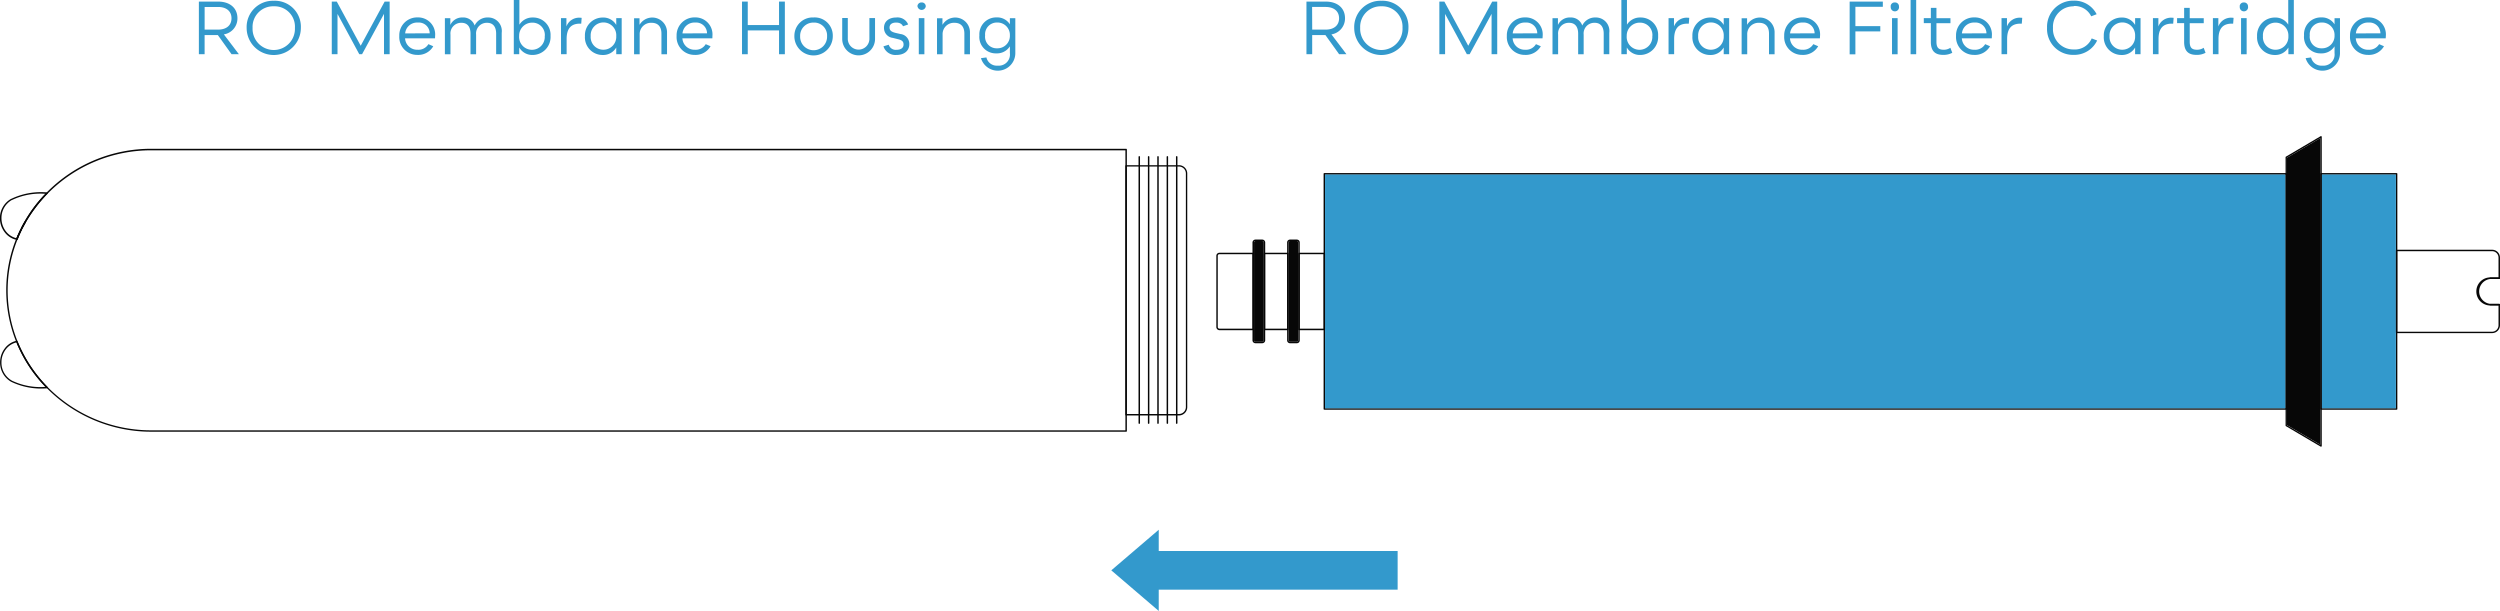 <?xml version="1.0" encoding="UTF-8"?> <svg xmlns="http://www.w3.org/2000/svg" xmlns:xlink="http://www.w3.org/1999/xlink" width="119.863" height="29.293" viewBox="0 0 119.863 29.293"><defs><clipPath id="clip-path"><rect id="Rectangle_494" data-name="Rectangle 494" width="119.863" height="29.293" fill="none"></rect></clipPath></defs><g id="Group_55" data-name="Group 55" clip-path="url(#clip-path)"><path id="Path_4105" data-name="Path 4105" d="M81.122,3.16l-.658-.919h-.634V3.16h-.275V.636h.919c.571,0,.93.31.93.8a.773.773,0,0,1-.651.773l.721.951ZM79.831,1.98h.644c.4,0,.644-.205.644-.543s-.244-.543-.64-.543h-.648Z" transform="translate(-70.02 -0.56)" fill="#39c"></path><path id="Path_4106" data-name="Path 4106" d="M98.656,1.635a1.26,1.26,0,0,1,1.3-1.3,1.246,1.246,0,0,1,1.3,1.3,1.3,1.3,0,1,1-2.6,0Zm2.315,0A.976.976,0,0,0,99.958.6a.986.986,0,0,0-1.017,1.034,1.016,1.016,0,1,0,2.03,0Z" transform="translate(-86.831 -0.298)" fill="#39c"></path><path id="Path_4107" data-name="Path 4107" d="M132.713.636h.24L134.1,2.753,135.248.636h.24V3.16h-.271V1.224L134.165,3.16h-.133l-1.044-1.932V3.16h-.275Z" transform="translate(-116.806 -0.56)" fill="#39c"></path><path id="Path_4108" data-name="Path 4108" d="M161.441,7.993l-1.435,0a.58.58,0,0,0,.6.547.553.553,0,0,0,.518-.268l.234.1a.831.831,0,0,1-.769.415.855.855,0,0,1-.86-.909.856.856,0,0,1,.888-.888.816.816,0,0,1,.829.895A.922.922,0,0,1,161.441,7.993Zm-.254-.24a.522.522,0,0,0-.571-.516.573.573,0,0,0-.606.519Z" transform="translate(-140.585 -6.155)" fill="#39c"></path><path id="Path_4109" data-name="Path 4109" d="M180.667,7.7V8.727H180.4V7.739c0-.334-.157-.518-.428-.518a.511.511,0,0,0-.533.564v.944h-.268V7.739c0-.334-.157-.518-.428-.518a.511.511,0,0,0-.533.564v.944h-.268V7h.261v.324a.62.62,0,0,1,.588-.359.575.575,0,0,1,.578.386.684.684,0,0,1,.651-.386A.649.649,0,0,1,180.667,7.7Z" transform="translate(-156.612 -6.127)" fill="#39c"></path><path id="Path_4110" data-name="Path 4110" d="M207.284,1.723a.861.861,0,0,1-.853.912.719.719,0,0,1-.648-.359V2.6h-.261V0h.268V1.184a.732.732,0,0,1,.647-.345A.833.833,0,0,1,207.284,1.723Zm-.275,0a.59.59,0,0,0-.6-.637.621.621,0,0,0-.63.637.615.615,0,1,0,1.226,0Z" transform="translate(-180.888)" fill="#39c"></path><path id="Path_4111" data-name="Path 4111" d="M224.392,7.071h.261v.4a.645.645,0,0,1,.644-.421.589.589,0,0,1,.087.007l-.021.278H225.3c-.428,0-.637.234-.637.742V8.8h-.268Z" transform="translate(-197.496 -6.201)" fill="#39c"></path><path id="Path_4112" data-name="Path 4112" d="M235.7,7.026v1.73h-.261V8.433a.721.721,0,0,1-.651.359.845.845,0,0,1-.85-.9.851.851,0,0,1,.857-.895.712.712,0,0,1,.644.355V7.026Zm-.261.863a.614.614,0,1,0-1.225,0,.605.605,0,0,0,.606.651.616.616,0,0,0,.619-.651Z" transform="translate(-205.893 -6.156)" fill="#39c"></path><path id="Path_4113" data-name="Path 4113" d="M253.629,7h.261v.317a.708.708,0,0,1,1.319.386V8.726h-.268V7.737c0-.337-.17-.518-.47-.518a.542.542,0,0,0-.574.564v.944h-.268Z" transform="translate(-223.228 -6.125)" fill="#39c"></path><path id="Path_4114" data-name="Path 4114" d="M272.374,7.993l-1.435,0a.58.58,0,0,0,.6.547.553.553,0,0,0,.518-.268l.233.1a.831.831,0,0,1-.769.415.855.855,0,0,1-.86-.909.856.856,0,0,1,.888-.888.816.816,0,0,1,.829.895A.918.918,0,0,1,272.374,7.993Zm-.254-.24a.522.522,0,0,0-.571-.516.573.573,0,0,0-.606.519Z" transform="translate(-238.221 -6.155)" fill="#39c"></path><path id="Path_4115" data-name="Path 4115" d="M298.879.636V3.16H298.6V2.018h-1.5V3.16h-.275V.636h.275V1.761h1.5V.636Z" transform="translate(-261.249 -0.56)" fill="#39c"></path><path id="Path_4116" data-name="Path 4116" d="M317.753,7.889a.879.879,0,0,1,.922-.9.868.868,0,0,1,.919.9.921.921,0,0,1-1.842,0Zm1.567,0a.617.617,0,0,0-.644-.654.629.629,0,0,0-.647.654.646.646,0,1,0,1.291,0Z" transform="translate(-279.666 -6.152)" fill="#39c"></path><path id="Path_4117" data-name="Path 4117" d="M336.884,8.226v-1h.268v.975a.518.518,0,1,0,1.035,0V7.23h.271v1a.787.787,0,0,1-1.574,0Z" transform="translate(-296.504 -6.363)" fill="#39c"></path><path id="Path_4118" data-name="Path 4118" d="M353.376,8.381l.254-.077a.346.346,0,0,0,.369.244c.219,0,.341-.094.341-.254s-.094-.216-.293-.261l-.22-.056a.478.478,0,0,1-.425-.484c0-.3.23-.494.588-.494a.551.551,0,0,1,.571.334l-.248.087s-.055-.178-.327-.178c-.2,0-.317.087-.317.237s.1.212.3.261l.226.052a.476.476,0,0,1,.421.484c0,.32-.244.519-.619.519A.6.6,0,0,1,353.376,8.381Z" transform="translate(-311.019 -6.16)" fill="#39c"></path><path id="Path_4119" data-name="Path 4119" d="M366.964,1.174a.189.189,0,0,1,.2-.192.186.186,0,0,1,.2.192.2.2,0,0,1-.394,0Zm.066.561h.268v1.73h-.268Z" transform="translate(-322.978 -0.864)" fill="#39c"></path><path id="Path_4120" data-name="Path 4120" d="M374.8,7h.261v.317a.708.708,0,0,1,1.319.386V8.726h-.268V7.737c0-.337-.17-.518-.47-.518a.542.542,0,0,0-.574.564v.944H374.8Z" transform="translate(-329.875 -6.125)" fill="#39c"></path><path id="Path_4121" data-name="Path 4121" d="M393.478,7V8.681a.841.841,0,0,1-1.647.236l.261-.034a.51.51,0,0,0,.543.393.535.535,0,0,0,.582-.6V8.35a.729.729,0,0,1-.651.338.786.786,0,0,1-.811-.864.807.807,0,0,1,.825-.86.714.714,0,0,1,.637.331V7Zm-.261.825a.594.594,0,0,0-.616-.616.563.563,0,0,0-.571.616.553.553,0,0,0,.571.62.595.595,0,0,0,.616-.62Z" transform="translate(-344.798 -6.129)" fill="#39c"></path><path id="Path_4122" data-name="Path 4122" d="M524.148,3.16l-.658-.919h-.634V3.16h-.275V.636h.919c.571,0,.93.31.93.8a.773.773,0,0,1-.651.773l.721.951Zm-1.291-1.18h.644c.4,0,.644-.205.644-.543S523.9.894,523.5.894h-.648Z" transform="translate(-459.943 -0.56)" fill="#39c"></path><path id="Path_4123" data-name="Path 4123" d="M541.682,1.635a1.261,1.261,0,0,1,1.3-1.3,1.246,1.246,0,0,1,1.3,1.3,1.3,1.3,0,1,1-2.6,0Zm2.315,0A.976.976,0,0,0,542.984.6a.986.986,0,0,0-1.016,1.034,1.016,1.016,0,1,0,2.03,0Z" transform="translate(-476.754 -0.298)" fill="#39c"></path><path id="Path_4124" data-name="Path 4124" d="M575.739.636h.24l1.145,2.117L578.274.636h.24V3.16h-.271V1.224L577.191,3.16h-.133l-1.044-1.932V3.16h-.275Z" transform="translate(-506.729 -0.56)" fill="#39c"></path><path id="Path_4125" data-name="Path 4125" d="M604.467,7.993l-1.435,0a.58.58,0,0,0,.6.547.553.553,0,0,0,.518-.268l.233.1a.831.831,0,0,1-.769.415.855.855,0,0,1-.86-.909.856.856,0,0,1,.888-.888.816.816,0,0,1,.829.895.918.918,0,0,1-.007.1Zm-.254-.24a.523.523,0,0,0-.571-.516.573.573,0,0,0-.606.519Z" transform="translate(-530.508 -6.155)" fill="#39c"></path><path id="Path_4126" data-name="Path 4126" d="M623.693,7.7V8.727h-.268V7.739c0-.334-.157-.518-.428-.518a.511.511,0,0,0-.533.564v.944H622.2V7.739c0-.334-.157-.518-.428-.518a.511.511,0,0,0-.533.564v.944h-.269V7h.261v.324a.62.62,0,0,1,.588-.359.575.575,0,0,1,.578.386.684.684,0,0,1,.651-.386A.649.649,0,0,1,623.693,7.7Z" transform="translate(-546.535 -6.127)" fill="#39c"></path><path id="Path_4127" data-name="Path 4127" d="M650.31,1.723a.861.861,0,0,1-.853.912.719.719,0,0,1-.648-.359V2.6h-.261V0h.268V1.184a.732.732,0,0,1,.647-.345A.833.833,0,0,1,650.31,1.723Zm-.275,0a.59.59,0,0,0-.6-.637.621.621,0,0,0-.63.637.615.615,0,1,0,1.226,0Z" transform="translate(-570.811)" fill="#39c"></path><path id="Path_4128" data-name="Path 4128" d="M667.417,7.071h.261v.4a.645.645,0,0,1,.644-.421.589.589,0,0,1,.087.007l-.021.278h-.066c-.428,0-.637.234-.637.742V8.8h-.268Z" transform="translate(-587.418 -6.201)" fill="#39c"></path><path id="Path_4129" data-name="Path 4129" d="M678.721,7.026v1.73h-.261V8.433a.721.721,0,0,1-.651.359.845.845,0,0,1-.85-.9.85.85,0,0,1,.857-.895.712.712,0,0,1,.644.355V7.026Zm-.261.863a.614.614,0,1,0-1.225,0,.605.605,0,0,0,.606.651.616.616,0,0,0,.619-.651Z" transform="translate(-595.816 -6.156)" fill="#39c"></path><path id="Path_4130" data-name="Path 4130" d="M696.655,7h.261v.317a.708.708,0,0,1,1.319.386V8.726h-.268V7.737c0-.337-.17-.518-.47-.518a.542.542,0,0,0-.574.564v.944h-.268Z" transform="translate(-613.152 -6.125)" fill="#39c"></path><path id="Path_4131" data-name="Path 4131" d="M715.4,7.993l-1.435,0a.58.58,0,0,0,.6.547.553.553,0,0,0,.518-.268l.234.1a.831.831,0,0,1-.769.415.855.855,0,0,1-.86-.909.856.856,0,0,1,.888-.888.816.816,0,0,1,.829.895.932.932,0,0,1-.007.1Zm-.254-.24a.522.522,0,0,0-.571-.516.573.573,0,0,0-.606.519Z" transform="translate(-628.144 -6.155)" fill="#39c"></path><path id="Path_4132" data-name="Path 4132" d="M740.129.887v.926h1.194v.251h-1.194v1.1h-.275V.636h1.591V.887Z" transform="translate(-651.172 -0.56)" fill="#39c"></path><path id="Path_4133" data-name="Path 4133" d="M756.253,1.174a.188.188,0,0,1,.2-.192.186.186,0,0,1,.2.192.2.2,0,1,1-.394,0Zm.066.561h.269v1.73h-.269Z" transform="translate(-665.606 -0.864)" fill="#39c"></path><path id="Path_4134" data-name="Path 4134" d="M764.235,0h.268V2.6h-.268Z" transform="translate(-672.631)" fill="#39c"></path><path id="Path_4135" data-name="Path 4135" d="M770.886,5.29a.877.877,0,0,1-.442.1c-.4,0-.585-.205-.585-.623v-.9h-.338v-.24h.338V3.135h.268v.495h.672v.24h-.672v.888c0,.279.094.383.341.386a.561.561,0,0,0,.327-.094Z" transform="translate(-677.284 -2.759)" fill="#39c"></path><path id="Path_4136" data-name="Path 4136" d="M784.141,7.993l-1.434,0a.58.58,0,0,0,.6.547.553.553,0,0,0,.518-.268l.234.1a.831.831,0,0,1-.77.415.855.855,0,0,1-.86-.909.856.856,0,0,1,.888-.888.816.816,0,0,1,.829.895A.9.9,0,0,1,784.141,7.993Zm-.254-.24a.523.523,0,0,0-.571-.516.573.573,0,0,0-.606.519Z" transform="translate(-688.646 -6.155)" fill="#39c"></path><path id="Path_4137" data-name="Path 4137" d="M800.614,7.071h.261v.4a.645.645,0,0,1,.644-.421.588.588,0,0,1,.087.007l-.021.278h-.066c-.428,0-.637.234-.637.742V8.8h-.268Z" transform="translate(-704.65 -6.201)" fill="#39c"></path><path id="Path_4138" data-name="Path 4138" d="M820.087.607a.979.979,0,0,0-.992,1.034.974.974,0,0,0,.986,1.034.877.877,0,0,0,.87-.529l.261.1a1.216,1.216,0,0,1-1.135.689,1.243,1.243,0,0,1-1.267-1.3,1.253,1.253,0,0,1,1.278-1.3,1.2,1.2,0,0,1,1.1.651l-.261.1a.88.88,0,0,0-.839-.494Z" transform="translate(-720.664 -0.304)" fill="#39c"></path><path id="Path_4139" data-name="Path 4139" d="M843.273,7.026v1.73h-.261V8.433a.721.721,0,0,1-.651.359.845.845,0,0,1-.85-.9.851.851,0,0,1,.857-.895.712.712,0,0,1,.644.355V7.026Zm-.261.863a.614.614,0,1,0-1.225,0,.605.605,0,0,0,.606.651.616.616,0,0,0,.619-.651Z" transform="translate(-740.644 -6.156)" fill="#39c"></path><path id="Path_4140" data-name="Path 4140" d="M861.175,7.071h.261v.4a.645.645,0,0,1,.644-.421.59.59,0,0,1,.087.007l-.021.278h-.066c-.428,0-.637.234-.637.742V8.8h-.268Z" transform="translate(-757.952 -6.201)" fill="#39c"></path><path id="Path_4141" data-name="Path 4141" d="M872.207,5.29a.877.877,0,0,1-.442.1c-.4,0-.585-.205-.585-.623v-.9h-.338v-.24h.338V3.135h.268v.495h.672v.24h-.672v.888c0,.279.094.383.341.386a.561.561,0,0,0,.327-.094Z" transform="translate(-766.461 -2.759)" fill="#39c"></path><path id="Path_4142" data-name="Path 4142" d="M885.156,7.071h.261v.4a.645.645,0,0,1,.644-.421.59.59,0,0,1,.087.007l-.021.278h-.066c-.428,0-.637.234-.637.742V8.8h-.268Z" transform="translate(-779.058 -6.201)" fill="#39c"></path><path id="Path_4143" data-name="Path 4143" d="M895.868,1.174a.188.188,0,0,1,.2-.192.186.186,0,0,1,.2.192.2.2,0,1,1-.394,0Zm.066.561h.268v1.73h-.268Z" transform="translate(-788.486 -0.864)" fill="#39c"></path><path id="Path_4144" data-name="Path 4144" d="M904.587,0V2.6h-.261V2.277a.721.721,0,0,1-.651.359.845.845,0,0,1-.85-.9.851.851,0,0,1,.857-.895.716.716,0,0,1,.637.341V0Zm-.261,1.734a.615.615,0,0,0-.619-.648.6.6,0,0,0-.6.648.6.6,0,0,0,.6.651.616.616,0,0,0,.619-.651Z" transform="translate(-794.609)" fill="#39c"></path><path id="Path_4145" data-name="Path 4145" d="M923.342,7V8.681a.841.841,0,0,1-1.647.236l.261-.034a.51.51,0,0,0,.543.393.535.535,0,0,0,.582-.6V8.35a.729.729,0,0,1-.651.338.786.786,0,0,1-.811-.864.806.806,0,0,1,.825-.86.714.714,0,0,1,.637.331V7Zm-.261.825a.594.594,0,0,0-.616-.616.563.563,0,0,0-.571.616.553.553,0,0,0,.571.62.595.595,0,0,0,.616-.62Z" transform="translate(-811.151 -6.129)" fill="#39c"></path><path id="Path_4146" data-name="Path 4146" d="M941.728,7.993l-1.435,0a.58.58,0,0,0,.6.547.553.553,0,0,0,.518-.268l.234.1a.831.831,0,0,1-.769.415.855.855,0,0,1-.86-.909.856.856,0,0,1,.888-.888.816.816,0,0,1,.829.895.9.9,0,0,1-.007.1Zm-.254-.24a.522.522,0,0,0-.571-.516.573.573,0,0,0-.606.519Z" transform="translate(-827.344 -6.155)" fill="#39c"></path><path id="Path_4147" data-name="Path 4147" d="M56.188,73.1H9.482a7.035,7.035,0,0,1-5.051-2.1A6.846,6.846,0,0,1,3.9,70.4a6.7,6.7,0,0,1-.867-1.465c-.022-.05-.043-.1-.063-.151a6.619,6.619,0,0,1,0-4.931l0-.006L3,63.778l.006-.013.027-.062c.049-.112.091-.2.134-.292l.034-.069.013-.026c.052-.1.1-.193.152-.282l.053-.092.055-.092.04-.064.014-.022c.076-.119.157-.239.242-.356l.063-.085.058-.076.007-.009c.036-.046.073-.092.11-.137l.043-.051c.025-.032.053-.063.081-.094.011-.014.023-.028.038-.043.032-.037.066-.075.1-.112s.095-.1.159-.167a7.031,7.031,0,0,1,5.051-2.1H56.188a.035.035,0,0,1,.035.035V73.067a.035.035,0,0,1-.035.035ZM3.033,63.887a6.548,6.548,0,0,0,0,4.873c.02.05.041.1.063.149a6.625,6.625,0,0,0,.858,1.45,6.766,6.766,0,0,0,.525.6,6.965,6.965,0,0,0,5,2.074H56.153V59.608H9.482a6.961,6.961,0,0,0-5,2.074c-.063.064-.113.116-.157.165s-.068.074-.1.112c-.014.015-.025.028-.036.042-.028.032-.055.062-.08.093l-.043.052c-.036.045-.073.09-.108.136l-.007.009-.057.075-.063.085c-.084.115-.164.233-.239.351l-.014.022-.04.064c-.018.03-.037.06-.054.09l-.053.091c-.05.088-.1.179-.151.279l-.013.026-.034.068c-.042.086-.084.178-.133.289l-.028.064,0,.01-.031.076Z" transform="translate(-2.195 -52.401)" fill="#070707"></path><path id="Path_4148" data-name="Path 4148" d="M6.484,94.936a.036.036,0,0,1-.03-.016.036.036,0,0,1,0-.033c.009-.023.019-.046.029-.069a.035.035,0,1,1,.065.027l-.028.068a.035.035,0,0,1-.033.022Z" transform="translate(-5.676 -83.434)" fill="#070707"></path><path id="Path_4149" data-name="Path 4149" d="M6.784,94.241a.035.035,0,0,1-.033-.049l.017-.04.01-.024h0v0a.036.036,0,0,1,.047-.016.035.035,0,0,1,.018.046l-.028.065A.035.035,0,0,1,6.784,94.241Z" transform="translate(-5.94 -82.826)" fill="#070707"></path><path id="Path_4150" data-name="Path 4150" d="M7.02,92.057a.035.035,0,0,1-.033-.049c.045-.105.089-.2.133-.291a.035.035,0,0,1,.064.031c-.042.085-.085.179-.132.288A.035.035,0,0,1,7.02,92.057Z" transform="translate(-6.147 -80.707)" fill="#070707"></path><path id="Path_4151" data-name="Path 4151" d="M8.521,88.91a.035.035,0,0,1-.032-.051c.045-.09.1-.183.153-.282a.035.035,0,0,1,.061.035c-.05.088-.1.18-.151.279A.035.035,0,0,1,8.521,88.91Z" transform="translate(-7.469 -77.943)" fill="#070707"></path><path id="Path_4152" data-name="Path 4152" d="M452.734,78.061H450.2a.035.035,0,0,1-.035-.035V66.095a.035.035,0,0,1,.035-.035h2.532a.4.4,0,0,1,.4.4v11.2A.4.4,0,0,1,452.734,78.061Zm-2.5-.071h2.5a.332.332,0,0,0,.332-.332v-11.2a.332.332,0,0,0-.332-.332h-2.5Z" transform="translate(-396.209 -58.141)" fill="#070707"></path><path id="Path_4153" data-name="Path 4153" d="M470.421,75.284a.035.035,0,0,1-.035-.035V62.483a.035.035,0,1,1,.071,0V75.248a.035.035,0,0,1-.035.035Z" transform="translate(-414.004 -54.962)" fill="#070707"></path><path id="Path_4154" data-name="Path 4154" d="M466.676,75.284a.035.035,0,0,1-.035-.035V62.483a.035.035,0,0,1,.071,0V75.248a.035.035,0,0,1-.035.035Z" transform="translate(-410.707 -54.962)" fill="#070707"></path><path id="Path_4155" data-name="Path 4155" d="M462.933,75.284a.035.035,0,0,1-.035-.035V62.483a.035.035,0,1,1,.071,0V75.248a.035.035,0,0,1-.035.035Z" transform="translate(-407.413 -54.962)" fill="#070707"></path><path id="Path_4156" data-name="Path 4156" d="M459.189,75.284a.035.035,0,0,1-.035-.035V62.483a.035.035,0,0,1,.071,0V75.248a.035.035,0,0,1-.035.035Z" transform="translate(-404.118 -54.962)" fill="#070707"></path><path id="Path_4157" data-name="Path 4157" d="M455.445,75.284a.035.035,0,0,1-.035-.035V62.483a.035.035,0,0,1,.071,0V75.248a.035.035,0,0,1-.035.035Z" transform="translate(-400.823 -54.962)" fill="#070707"></path><path id="Path_4158" data-name="Path 4158" d="M2.26,138.57a3.307,3.307,0,0,1-1.73-.315l0,0a1.057,1.057,0,0,1-.527-.93,1.1,1.1,0,0,1,.141-.542.915.915,0,0,1,.069-.106A.964.964,0,0,1,.8,136.29a.035.035,0,0,1,.04.022c.02.05.041.1.062.149a6.626,6.626,0,0,0,.858,1.45,6.773,6.773,0,0,0,.525.6.035.035,0,0,1-.025.06Zm-1.475-2.2a.9.9,0,0,0-.52.351.841.841,0,0,0-.064.1,1.033,1.033,0,0,0-.132.507.987.987,0,0,0,.492.869l.008.006a3.186,3.186,0,0,0,1.606.3,6.8,6.8,0,0,1-.471-.545,6.7,6.7,0,0,1-.867-1.465C.82,136.448.8,136.407.786,136.366Z" transform="translate(0.001 -119.953)" fill="#070707"></path><path id="Path_4159" data-name="Path 4159" d="M.813,79.21H.806a.965.965,0,0,1-.591-.385.9.9,0,0,1-.069-.106A1.1,1.1,0,0,1,0,78.177a1.057,1.057,0,0,1,.527-.93l.005,0a3.307,3.307,0,0,1,1.729-.314.035.035,0,0,1,.025.06c-.063.064-.113.116-.157.165s-.068.074-.1.112c-.014.015-.025.028-.036.042-.028.032-.055.062-.08.093l-.043.052c-.036.045-.073.09-.108.136l-.007.009-.057.075-.063.085c-.084.115-.164.233-.239.351l-.014.022-.04.064c-.018.03-.037.06-.054.09l-.053.091c-.05.088-.1.179-.151.279l-.013.026-.034.068c-.042.085-.085.179-.132.288L.9,79.063.881,79.1l0,.01-.031.076a.035.035,0,0,1-.033.022ZM2.181,77a3.17,3.17,0,0,0-1.607.3l-.007,0a.986.986,0,0,0-.492.869,1.032,1.032,0,0,0,.131.507.853.853,0,0,0,.064.1.9.9,0,0,0,.52.352l.02-.048.006-.013.016-.038.011-.025c.048-.11.091-.2.133-.291l.034-.069.013-.026c.052-.1.1-.193.152-.282l.053-.092.055-.092.04-.064.014-.022c.076-.119.157-.239.242-.356l.063-.085.058-.076.007-.009c.036-.046.073-.092.11-.137l.043-.051c.025-.032.053-.063.081-.094.011-.014.024-.028.038-.043.032-.037.066-.075.1-.112S2.144,77.039,2.181,77Z" transform="translate(-0.004 -67.708)" fill="#070707"></path><path id="Path_4160" data-name="Path 4160" d="M7.01,137.613h0a.035.035,0,0,1,0-.071.036.036,0,0,1,.036.035.034.034,0,0,1-.034.035Z" transform="translate(-6.137 -121.056)" fill="#070707"></path><path id="Path_4161" data-name="Path 4161" d="M575.593,69.243H529.471a.034.034,0,0,0-.035.035V80.553a.034.034,0,0,0,.035.035h46.122a.034.034,0,0,0,.035-.035V69.278a.034.034,0,0,0-.01-.025A.034.034,0,0,0,575.593,69.243Zm-.035,11.274H529.506v-11.2h46.052Z" transform="translate(-465.976 -60.944)" fill="#070707"></path><rect id="Rectangle_492" data-name="Rectangle 492" width="46.052" height="11.205" transform="translate(63.53 8.369)" fill="#39c"></rect><path id="Path_4162" data-name="Path 4162" d="M931.777,69.243h-3.624a.034.034,0,0,0-.035.035V80.553a.034.034,0,0,0,.035.035h3.624a.034.034,0,0,0,.035-.035V69.278a.034.034,0,0,0-.035-.035Zm-.035,11.274h-3.554v-11.2h3.554Z" transform="translate(-816.871 -60.944)" fill="#070707"></path><rect id="Rectangle_493" data-name="Rectangle 493" width="3.554" height="11.205" transform="translate(111.317 8.369)" fill="#39c"></rect><path id="Path_4163" data-name="Path 4163" d="M962.881,101.295h.428a.034.034,0,0,0,.035-.035v-.989a.378.378,0,0,0-.378-.378h-4.578a.034.034,0,0,0-.035.035v3.927a.034.034,0,0,0,.035.035h4.578a.378.378,0,0,0,.378-.378v-.989a.037.037,0,0,0-.035-.035h-.428a.6.6,0,0,1,0-1.193Zm-.671.6a.671.671,0,0,0,.671.671h.393v.95a.31.31,0,0,1-.308.308h-4.544V99.962h4.544a.31.31,0,0,1,.308.308v.949h-.393a.671.671,0,0,0-.671.671Z" transform="translate(-843.482 -87.919)" fill="#070707"></path><path id="Path_4164" data-name="Path 4164" d="M488.318,101.095H486.7a.15.15,0,0,0-.149.149v3.41a.154.154,0,0,0,.149.154h1.616a.043.043,0,0,0,.04-.04v-3.639a.038.038,0,0,0-.04-.035Zm-.035,3.639H486.7a.079.079,0,0,1-.08-.08v-3.41a.079.079,0,0,1,.08-.08h1.581Z" transform="translate(-428.234 -88.977)" fill="#070707"></path><path id="Path_4165" data-name="Path 4165" d="M506.66,101.095h-1.118a.034.034,0,0,0-.035.035v3.639a.038.038,0,0,0,.035.04h1.118a.038.038,0,0,0,.035-.04V101.13a.033.033,0,0,0-.01-.025A.034.034,0,0,0,506.66,101.095Zm-.035,3.639h-1.049v-3.569h1.049Z" transform="translate(-444.915 -88.977)" fill="#070707"></path><path id="Path_4166" data-name="Path 4166" d="M520.565,101.095h-1.213a.034.034,0,0,0-.035.035v3.639a.038.038,0,0,0,.035.04h1.213a.038.038,0,0,0,.035-.04V101.13a.034.034,0,0,0-.035-.035Zm-.035,3.639h-1.143v-3.569h1.143Z" transform="translate(-457.07 -88.977)" fill="#070707"></path><path id="Path_4167" data-name="Path 4167" d="M501.454,95.828h-.323a.143.143,0,0,0-.144.139v4.693a.143.143,0,0,0,.144.139h.323a.143.143,0,0,0,.144-.139V95.967A.143.143,0,0,0,501.454,95.828Zm.075,4.832a.076.076,0,0,1-.075.07h-.323a.071.071,0,0,1-.07-.07V95.967a.071.071,0,0,1,.07-.07h.323a.076.076,0,0,1,.075.07Z" transform="translate(-440.937 -84.342)" fill="#070707"></path><path id="Path_4168" data-name="Path 4168" d="M502.076,96.479v4.693a.076.076,0,0,1-.074.07h-.323a.071.071,0,0,1-.07-.07V96.479a.071.071,0,0,1,.07-.07H502A.076.076,0,0,1,502.076,96.479Z" transform="translate(-441.484 -84.853)" fill="#070707"></path><path id="Path_4169" data-name="Path 4169" d="M515.306,95.828h-.328a.139.139,0,0,0-.139.139v4.693a.139.139,0,0,0,.139.139h.328a.139.139,0,0,0,.139-.139V95.967a.139.139,0,0,0-.139-.139Zm.07,4.832a.071.071,0,0,1-.07.07h-.328a.071.071,0,0,1-.07-.07V95.967a.071.071,0,0,1,.07-.07h.328a.071.071,0,0,1,.07.07Z" transform="translate(-453.128 -84.342)" fill="#070707"></path><path id="Path_4170" data-name="Path 4170" d="M515.887,96.479v4.693a.071.071,0,0,1-.07.07h-.328a.071.071,0,0,1-.07-.07V96.479a.071.071,0,0,1,.07-.07h.328A.071.071,0,0,1,515.887,96.479Z" transform="translate(-453.64 -84.853)" fill="#070707"></path><path id="Path_4171" data-name="Path 4171" d="M915.94,54.452a.042.042,0,0,0-.035,0l-1.66.979a.036.036,0,0,0-.02.03V68.326a.036.036,0,0,0,.02.03l1.66.979c.005,0,.01,0,.02,0a.018.018,0,0,0,.015,0,.033.033,0,0,0,.02-.03V54.482A.033.033,0,0,0,915.94,54.452Zm-.05,14.794-1.6-.94V55.486l1.6-.945Z" transform="translate(-804.643 -47.922)" fill="#070707"></path><path id="Path_4172" data-name="Path 4172" d="M916.4,55.226v14.7l-1.6-.939V56.171Z" transform="translate(-805.155 -48.606)" fill="#070707"></path><path id="Path_4173" data-name="Path 4173" d="M996.288,111.056h-.43a.035.035,0,0,1,0-.071h.43a.035.035,0,0,1,0,.071Z" transform="translate(-876.461 -97.682)" fill="#070707"></path><path id="Path_4174" data-name="Path 4174" d="M996.288,121.628h-.43a.035.035,0,0,1,0-.071h.43a.035.035,0,0,1,0,.071Z" transform="translate(-876.461 -106.987)" fill="#070707"></path><path id="Path_4175" data-name="Path 4175" d="M446.791,214.779h11.454v-1.854H446.791v-1.02l-2.275,1.946,2.275,1.947Z" transform="translate(-391.235 -186.506)" fill="#39c"></path></g></svg> 